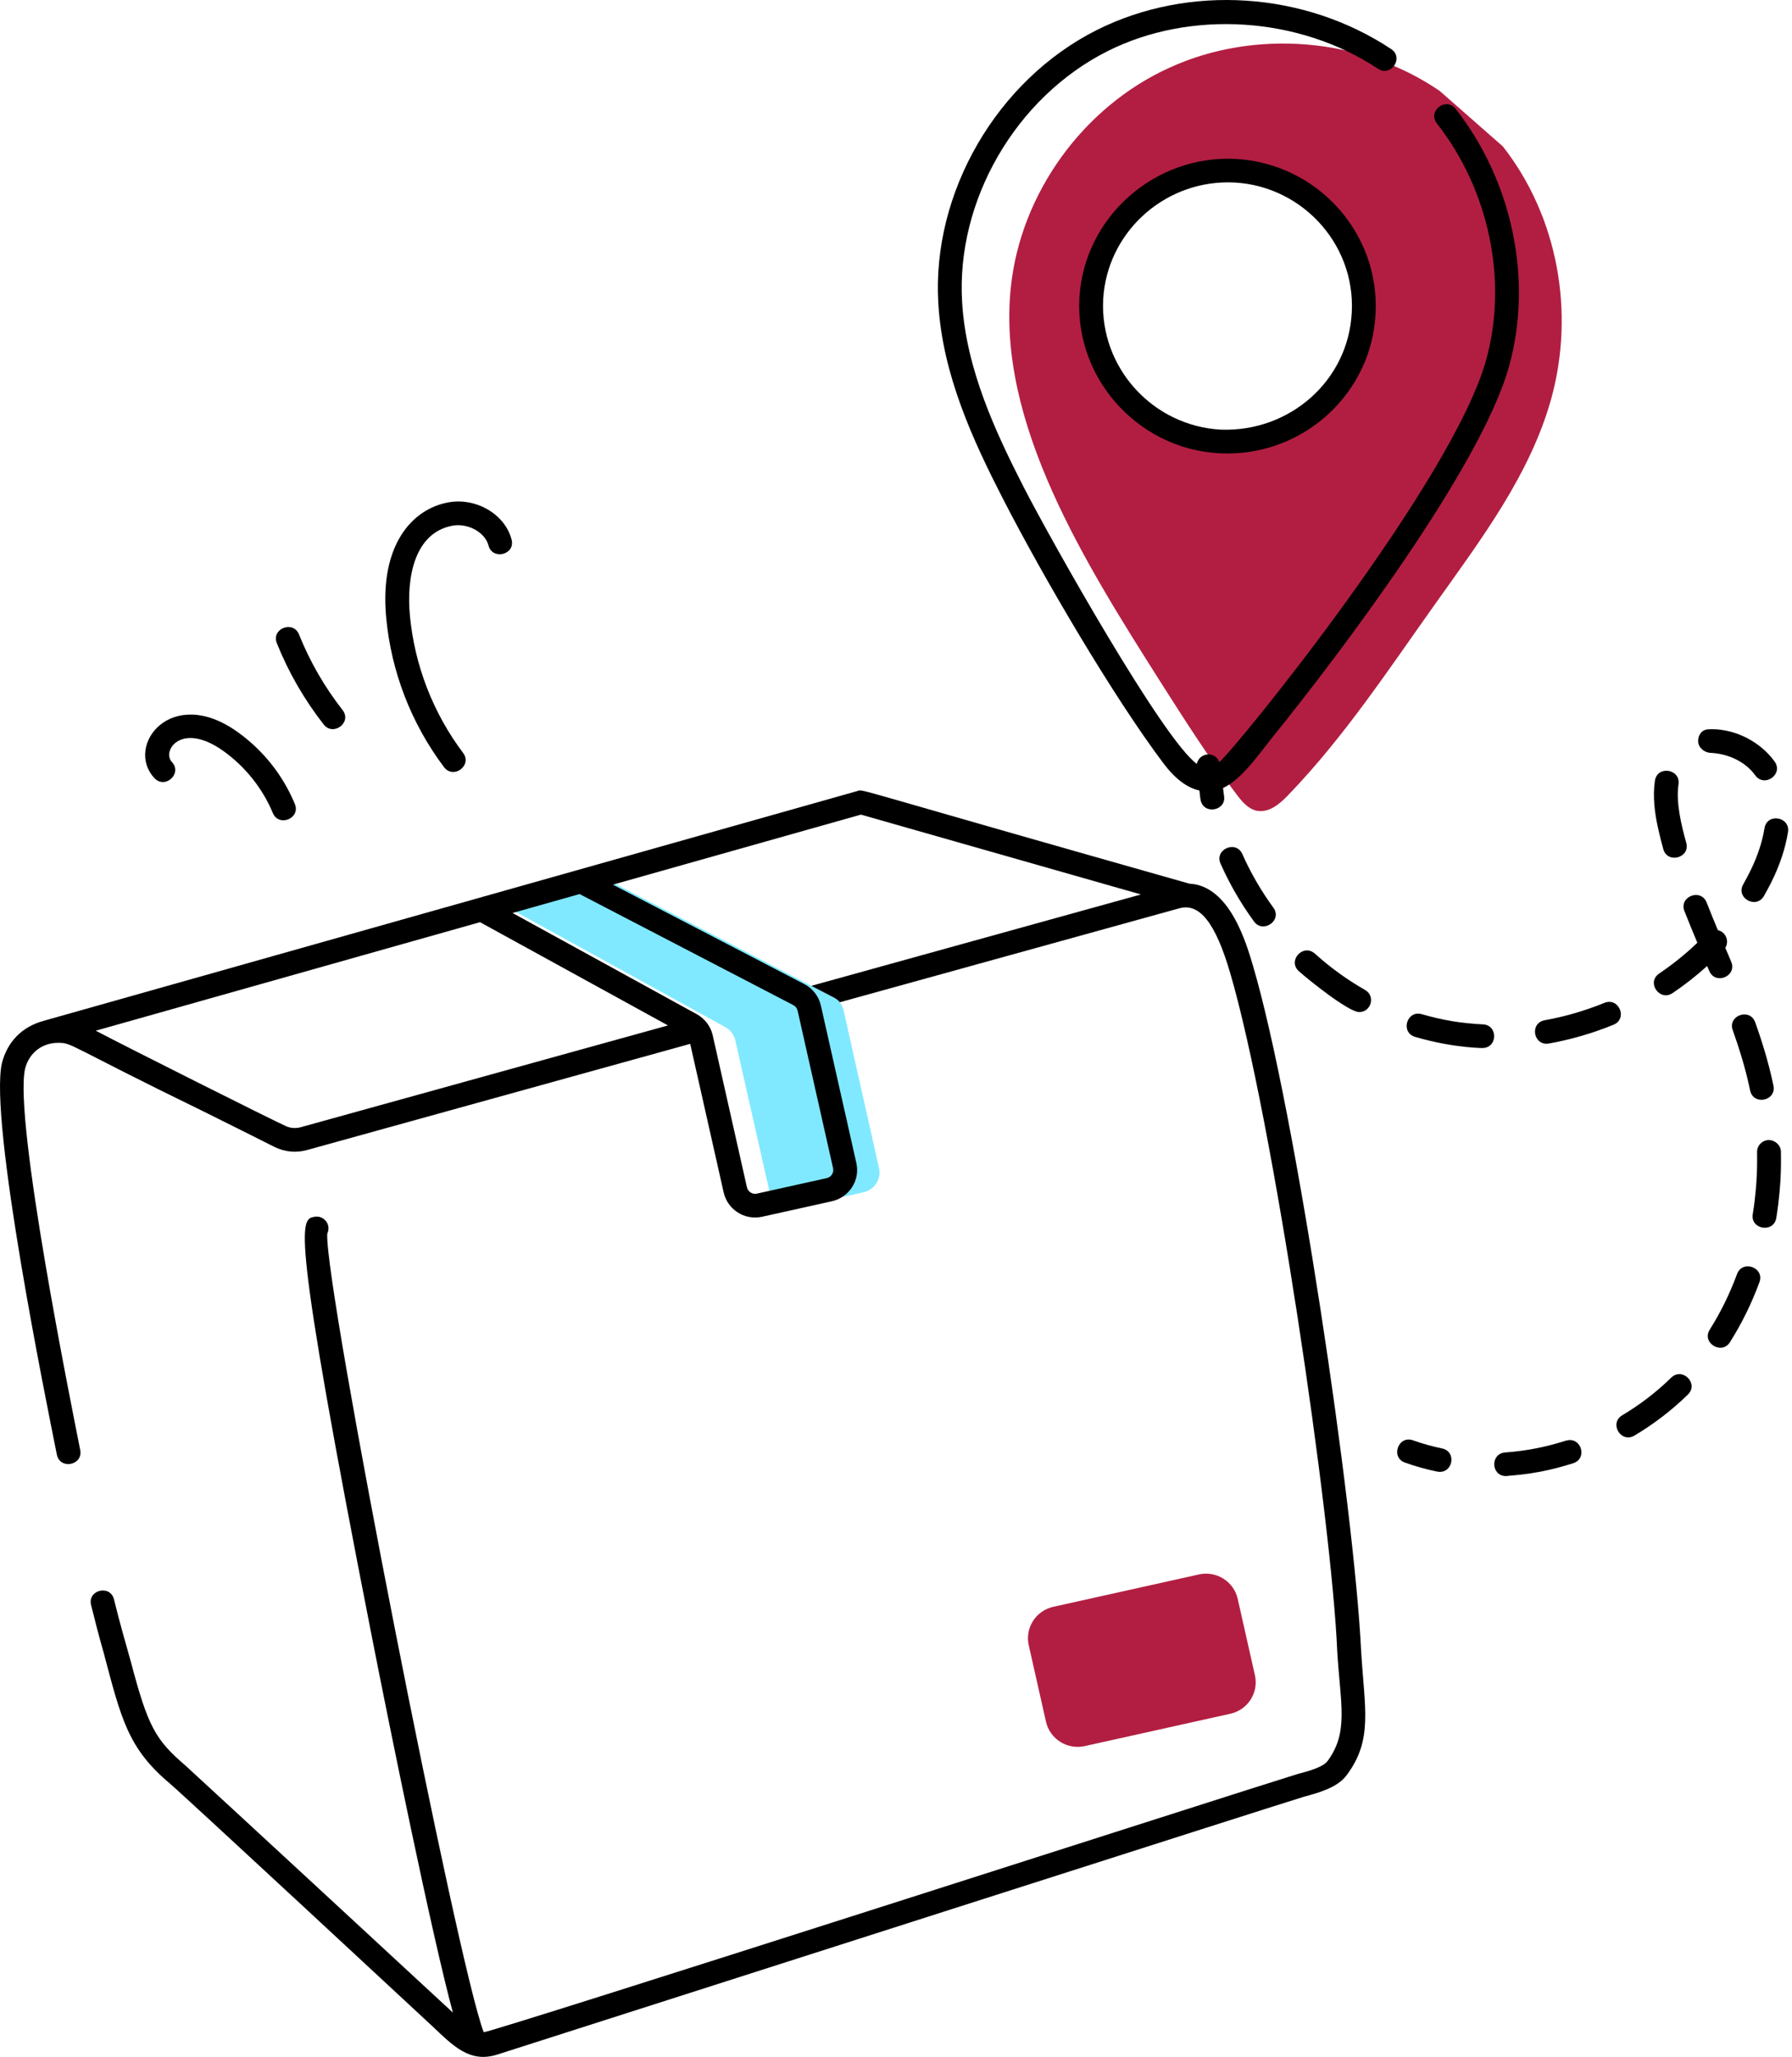 <svg width="122" height="140" viewBox="0 0 122 140" fill="none" xmlns="http://www.w3.org/2000/svg">
<g clip-path="url(#clip0_265_927)">
<path d="M58.802 81.148L54.063 82.2C53.306 82.372 52.571 81.899 52.397 81.148L50.06 70.816C49.974 70.43 49.736 70.108 49.39 69.915L34.978 61.989L41.773 60.099L55.232 67.101L56.725 67.874C56.898 67.96 57.05 68.067 57.179 68.218V68.239C57.309 68.411 57.395 68.583 57.439 68.798L59.841 79.494C60.014 80.246 59.538 80.976 58.802 81.148V81.148Z" fill="#80e9ff"></path>
<path d="M84.264 108.825L85.436 114.025C85.703 115.207 84.953 116.38 83.761 116.645L73.85 118.846C72.658 119.11 71.477 118.366 71.21 117.184L70.038 111.984C69.772 110.801 70.521 109.628 71.713 109.364L81.624 107.163C82.816 106.898 83.997 107.642 84.264 108.825Z" fill="#b21e42"></path>
<path d="M102.316 9.967L98.01 6.186C92.709 2.557 85.439 1.934 79.596 4.618C73.733 7.282 69.491 13.167 68.821 19.525C67.822 28.798 73.946 38.427 79.034 46.459C80.678 49.037 82.323 51.636 84.184 54.063C84.53 54.535 84.963 55.051 85.547 55.18C86.39 55.352 87.148 54.707 87.732 54.084C91.54 50.132 94.569 45.514 97.75 41.047C100.866 36.665 104.177 32.283 105.605 27.15C107.228 21.286 106.081 14.778 102.316 9.966V9.967ZM83.08 30.049C77.952 29.77 74.035 25.432 74.295 20.341C74.576 15.251 78.947 11.363 84.075 11.62C89.182 11.9 93.12 16.238 92.838 21.329C92.579 26.398 88.208 30.307 83.08 30.049H83.08Z" fill="#b21e42"></path>
<path d="M92.665 112.357C92.201 102.638 88.191 75.525 85.308 65.748C84.846 64.181 83.712 60.278 80.969 60.144C57.57 53.52 58.813 53.715 58.389 53.835C21.266 64.316 48.537 56.616 2.946 69.489C1.489 69.897 0.51 70.898 0.13 72.359C-0.758 76.301 3.18 95.547 3.872 99.016C4.101 100.065 5.685 99.721 5.457 98.676C4.862 95.656 0.925 76.212 1.708 72.736C2.009 71.582 2.949 70.978 3.95 70.978C4.951 70.978 4.488 71.088 13.919 75.681C14.425 75.924 18.469 77.954 18.691 78.066C19.378 78.408 20.166 78.483 20.916 78.273L46.989 71.049L49.267 81.162C49.527 82.309 50.669 83.083 51.893 82.815L56.635 81.762C57.803 81.501 58.571 80.349 58.3 79.155L55.885 68.438C55.743 67.811 55.331 67.282 54.759 66.983L41.725 60.213L58.611 55.446L77.675 60.88L55.232 67.1L56.725 67.874C56.898 67.959 57.05 68.067 57.179 68.217L80.31 61.817C81.673 61.452 82.755 62.826 83.75 66.22C86.645 76.09 90.669 103.429 91.042 112.442C91.26 116.017 91.834 117.907 90.372 119.874C90.069 120.282 89.052 120.561 88.316 120.754C84.85 121.813 33.531 138.323 32.933 138.321C31.173 133.828 22.073 87.518 22.279 83.971C22.355 83.817 22.384 83.639 22.349 83.457C22.262 83.022 21.843 82.733 21.395 82.821C20.447 83.006 19.76 83.138 25.334 111.49C26.549 117.673 29.375 131.589 30.833 136.986C30.504 136.672 14.221 121.626 12.606 120.153C10.586 118.416 10.076 117.526 8.927 113.173C8.486 111.589 8.194 110.619 7.759 108.856C7.501 107.832 5.943 108.217 6.201 109.242C6.461 110.295 6.742 111.39 7.045 112.443C8.244 116.953 8.686 118.97 11.546 121.378C12.384 122.073 28.623 137.157 29.418 137.895C30.855 139.25 31.988 140.459 33.897 139.828C42.873 136.962 88.261 122.422 88.748 122.301C89.765 122.022 91.042 121.678 91.669 120.841C93.482 118.427 92.908 116.36 92.665 112.357ZM20.48 76.721C20.119 76.822 19.743 76.787 19.428 76.631C18.658 76.296 8.596 71.248 6.518 70.154L32.681 62.767L45.476 69.795L20.48 76.721ZM54.004 68.409C54.156 68.488 54.266 68.629 54.302 68.793L56.715 79.509C56.785 79.815 56.592 80.12 56.279 80.189L51.536 81.241C51.265 81.314 50.926 81.142 50.851 80.809L48.521 70.464C48.383 69.856 47.988 69.336 47.439 69.032L34.896 62.142L39.458 60.853L54.004 68.409L54.004 68.409Z" fill="black"></path>
<path d="M79.181 51.92C80.004 53.018 80.818 53.621 81.655 53.804C81.688 54.017 81.696 54.226 81.736 54.439C81.933 55.495 83.532 55.19 83.329 54.141C83.298 53.974 83.292 53.803 83.265 53.635C84.475 53.071 85.538 51.569 86.628 50.181C91.109 44.647 100.863 31.766 102.746 24.901C104.365 19.041 102.968 12.339 99.103 7.412C98.438 6.57 97.165 7.564 97.823 8.402C101.379 12.937 102.668 19.095 101.183 24.477C98.902 32.774 84.042 51.053 83.01 51.87C82.733 51.108 81.648 51.21 81.48 51.992C79.189 50.353 71.606 36.876 69.704 33.176C67.809 29.47 65.764 25.132 65.5 20.545C65.088 13.632 69.166 6.613 75.416 3.475C81.069 0.643 88.46 1.124 93.806 4.677C94.698 5.269 95.602 3.932 94.71 3.339C88.802 -0.581 80.944 -1.093 74.685 2.036C67.873 5.455 63.431 13.107 63.881 20.639C64.162 25.535 66.288 30.055 68.259 33.906C71.046 39.333 75.772 47.38 79.182 51.92L79.181 51.92Z" fill="black"></path>
<path d="M73.484 20.302C73.192 26.018 77.807 30.867 83.557 30.867C88.899 30.867 93.372 26.71 93.647 21.373C93.953 15.857 89.678 11.121 84.115 10.815C78.593 10.538 73.788 14.791 73.484 20.302ZM92.028 21.285C92.028 21.285 92.028 21.287 92.026 21.287C91.789 25.908 87.817 29.407 83.124 29.245C78.467 28.991 74.87 25.015 75.105 20.385C75.352 15.905 79.122 12.412 83.599 12.412C88.366 12.412 92.296 16.434 92.028 21.285H92.028Z" fill="black"></path>
<path d="M11.703 51.865C10.996 51.111 12.347 49.073 15.208 51.117C16.685 52.168 17.879 53.665 18.572 55.333C18.983 56.321 20.481 55.701 20.072 54.72C19.255 52.748 17.9 51.05 16.155 49.808C11.64 46.595 8.475 50.778 10.511 52.96C11.236 53.739 12.435 52.653 11.703 51.865Z" fill="black"></path>
<path d="M22.04 49.315C22.689 50.137 23.984 49.176 23.32 48.325C22.095 46.76 21.098 45.029 20.356 43.184C19.961 42.202 18.45 42.784 18.847 43.78C19.646 45.768 20.719 47.629 22.04 49.315V49.315Z" fill="black"></path>
<path d="M30.226 52.212C30.873 53.065 32.169 52.1 31.528 51.246C29.476 48.517 28.225 45.283 27.906 41.894C27.664 39.294 28.22 36.273 30.788 35.783C31.84 35.582 33.022 36.224 33.256 37.126C33.522 38.147 35.099 37.762 34.828 36.723C34.376 34.992 32.394 33.833 30.48 34.202C28.048 34.668 25.831 37.103 26.292 42.042C26.636 45.728 27.997 49.243 30.226 52.211L30.226 52.212Z" fill="black"></path>
<path d="M117.861 65.462C117.771 65.247 117.507 64.617 117.46 64.512C117.75 64.04 117.483 63.431 116.953 63.308C116.693 62.683 116.435 62.057 116.19 61.43C115.797 60.434 114.287 61.025 114.677 62.014C114.96 62.733 115.256 63.45 115.556 64.166C114.761 64.929 113.891 65.632 112.959 66.263C112.062 66.865 112.993 68.188 113.872 67.593C114.704 67.031 115.49 66.414 116.223 65.751L116.365 66.083C116.777 67.072 118.276 66.441 117.861 65.462L117.861 65.462Z" fill="black"></path>
<path d="M109.227 68.26C107.91 68.795 106.543 69.193 105.166 69.441C104.111 69.631 104.393 71.21 105.453 71.026C106.945 70.758 108.42 70.328 109.844 69.749C110.838 69.346 110.218 67.853 109.227 68.26Z" fill="black"></path>
<path d="M120.126 56.379C119.81 58.354 118.78 59.974 118.681 60.189C118.147 61.117 119.563 61.906 120.092 60.981C120.192 60.766 121.361 58.939 121.728 56.631C121.892 55.592 120.298 55.304 120.126 56.379Z" fill="black"></path>
<path d="M113.772 93.772C112.783 94.739 111.663 95.602 110.442 96.329C109.53 96.871 110.351 98.259 111.278 97.709C112.607 96.917 113.831 95.977 114.913 94.918C115.673 94.178 114.546 93.019 113.772 93.772V93.772Z" fill="black"></path>
<path d="M116.499 51.245C117.655 51.307 118.828 51.84 119.495 52.77C120.124 53.635 121.439 52.696 120.814 51.83C119.85 50.496 118.177 49.632 116.549 49.632L116.296 49.64C115.848 49.667 115.586 50.045 115.613 50.49C115.639 50.917 116.068 51.245 116.499 51.245H116.499Z" fill="black"></path>
<path d="M113.237 57.793C113.522 58.818 115.088 58.39 114.8 57.361C114.462 56.151 114.091 54.618 114.272 53.382C114.428 52.333 112.819 52.079 112.666 53.147C112.51 54.202 112.648 55.335 112.884 56.379C112.987 56.853 113.105 57.325 113.237 57.793Z" fill="black"></path>
<path d="M119.494 69.581C119.136 68.579 117.604 69.116 117.965 70.118C118.851 72.597 119.084 73.969 119.15 74.227C119.378 75.266 120.963 74.927 120.735 73.883L120.659 73.537C120.388 72.31 120.008 71.016 119.494 69.581Z" fill="black"></path>
<path d="M83.097 58.785C83.707 60.161 84.472 61.487 85.374 62.72C85.989 63.565 87.325 62.647 86.689 61.776C85.854 60.633 85.146 59.408 84.58 58.135C84.148 57.157 82.662 57.812 83.096 58.785H83.097Z" fill="black"></path>
<path d="M106.604 98.058C105.248 98.492 103.859 98.763 102.478 98.859C101.443 98.931 101.497 100.468 102.535 100.468C103.142 100.388 104.652 100.373 107.103 99.593C108.115 99.27 107.643 97.743 106.605 98.058H106.604Z" fill="black"></path>
<path d="M92.934 67.381C91.723 66.691 90.574 65.858 89.518 64.908C88.715 64.196 87.635 65.387 88.427 66.103C89.135 66.738 91.823 68.885 92.531 68.885C93.355 68.885 93.657 67.794 92.935 67.381H92.934Z" fill="black"></path>
<path d="M120.415 77.596C119.967 77.606 119.612 77.975 119.623 78.42C119.616 78.64 119.697 80.371 119.329 82.638C119.157 83.695 120.764 83.941 120.931 82.894C121.338 80.376 121.237 78.671 121.246 78.382C121.235 77.94 120.844 77.598 120.415 77.596Z" fill="black"></path>
<path d="M118.257 86.72C117.765 88.056 117.139 89.328 116.402 90.498C115.827 91.407 117.221 92.241 117.776 91.354C118.577 90.087 119.251 88.715 119.783 87.274C120.153 86.273 118.625 85.72 118.258 86.72H118.257Z" fill="black"></path>
<path d="M100.953 69.722C99.442 69.656 98.102 69.409 96.805 69.031C95.769 68.73 95.32 70.275 96.344 70.575C99.087 71.382 101.228 71.333 100.917 71.333C101.969 71.333 102.004 69.771 100.953 69.722Z" fill="black"></path>
<path d="M98.172 98.586C97.504 98.448 96.843 98.263 96.205 98.037C95.207 97.662 94.639 99.191 95.655 99.551C96.365 99.805 97.101 100.01 97.842 100.163C98.906 100.366 99.214 98.8 98.172 98.586V98.586Z" fill="black"></path>
</g>
<defs fill="#000000">
<clipPath fill="#000000" id="clip0_265_927">
<rect width="121.739" height="140" fill="white"></rect>
</clipPath>
</defs>
</svg>